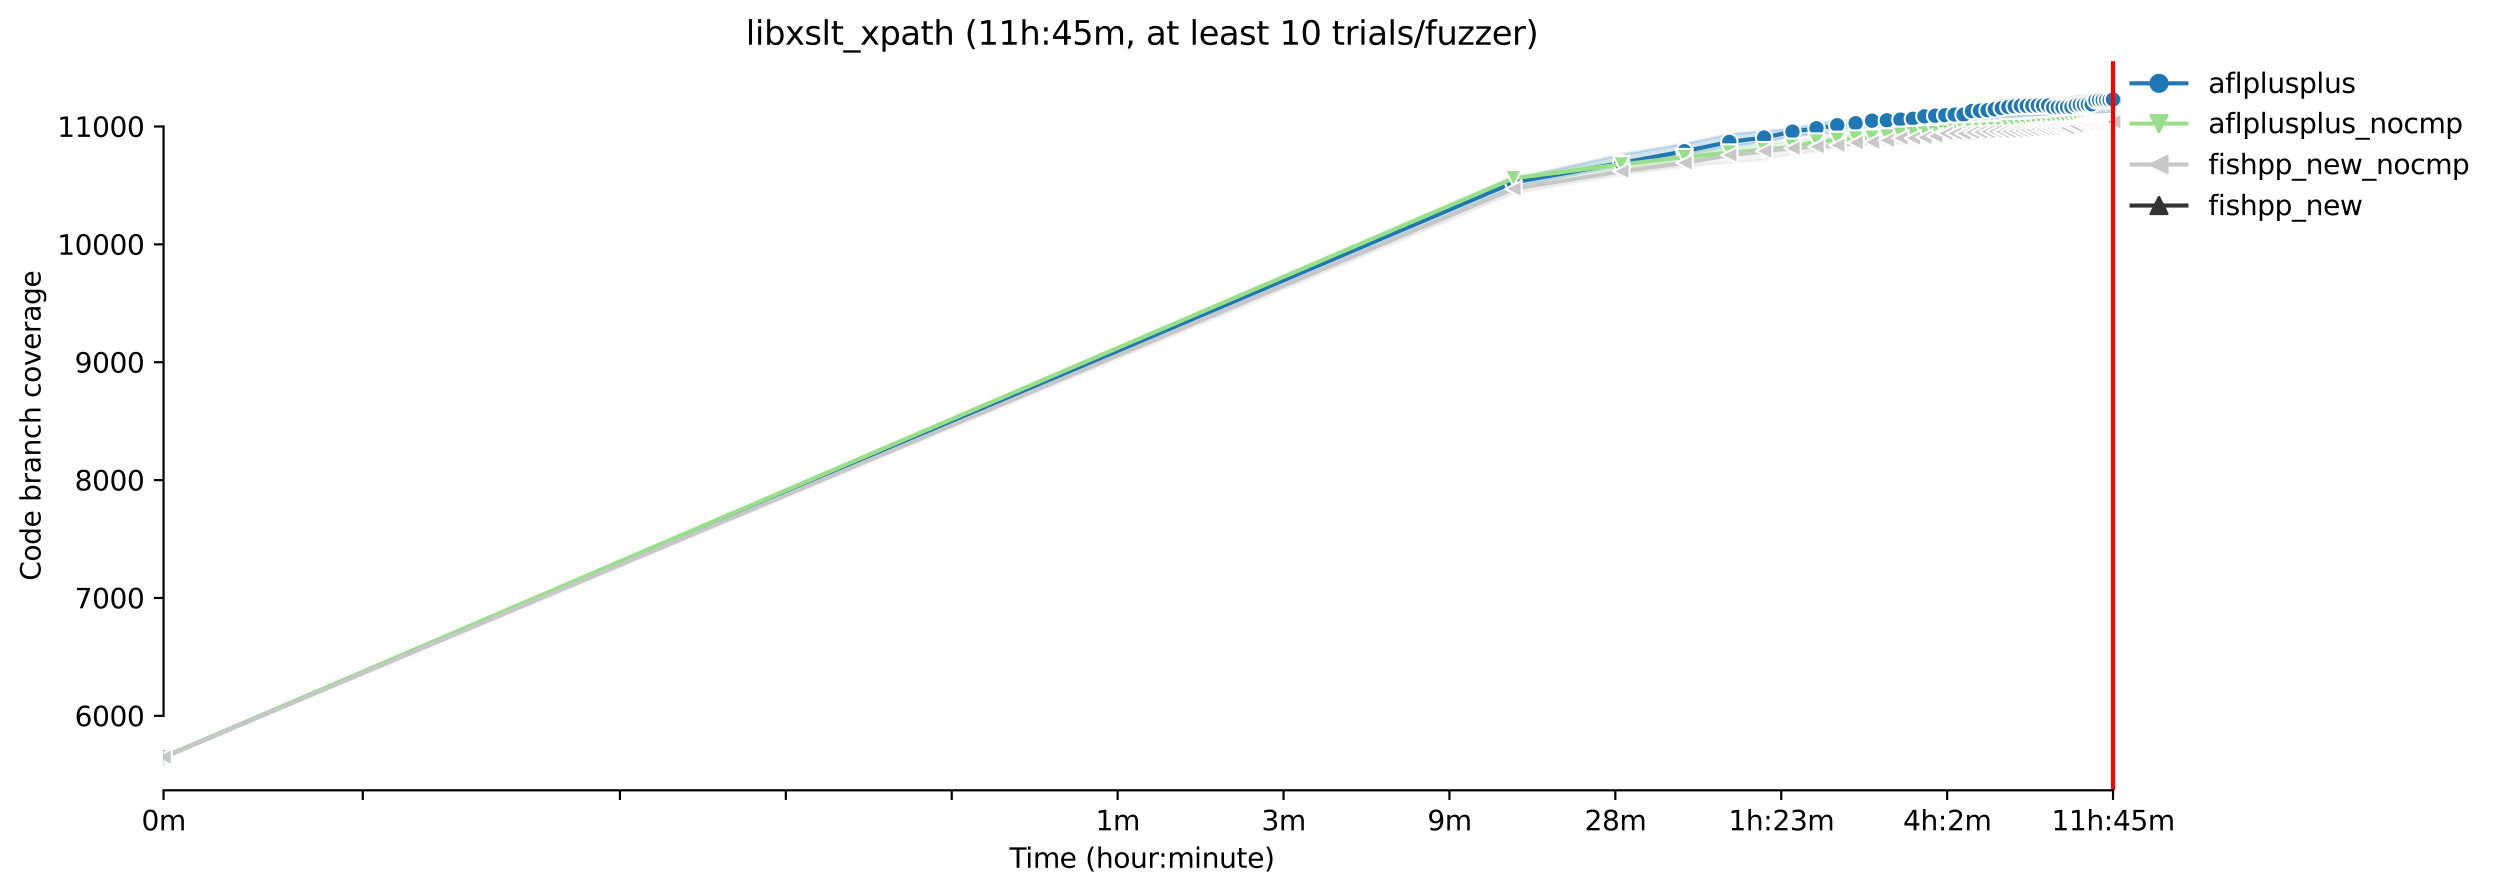 <?xml version="1.0" encoding="utf-8" standalone="no"?>
<!DOCTYPE svg PUBLIC "-//W3C//DTD SVG 1.1//EN"
  "http://www.w3.org/Graphics/SVG/1.1/DTD/svg11.dtd">
<svg xmlns:xlink="http://www.w3.org/1999/xlink" width="912.385pt" height="325.986pt" viewBox="0 0 912.385 325.986" xmlns="http://www.w3.org/2000/svg" version="1.1">
 <defs>
  <style type="text/css">*{stroke-linejoin: round; stroke-linecap: butt}</style>
 </defs>
 <g id="figure_1">
  <g id="patch_1">
   <path d="M 0 325.986 
L 912.385 325.986 
L 912.385 0 
L 0 0 
z
" style="fill: #ffffff"/>
  </g>
  <g id="axes_1">
   <g id="patch_2">
    <path d="M 59.691 288.43 
L 773.931 288.43 
L 773.931 22.318 
L 59.691 22.318 
z
" style="fill: #ffffff"/>
   </g>
   <g id="PolyCollection_1">
    <defs>
     <path id="m39cb5c613f" d="M 59.691 -49.652 
L 59.691 -49.652 
L 552.329 -257.547 
L 591.725 -265.763 
L 614.77 -269.72 
L 631.121 -272.43 
L 643.804 -274.194 
L 654.166 -276.087 
L 662.928 -277.162 
L 670.517 -277.506 
L 677.212 -278.668 
L 683.2 -279.141 
L 688.617 -279.614 
L 693.562 -279.743 
L 698.112 -280.087 
L 702.324 -280.56 
L 706.245 -280.689 
L 709.913 -281.248 
L 713.359 -281.808 
L 716.607 -282.238 
L 719.68 -282.453 
L 722.596 -282.453 
L 725.369 -282.453 
L 728.013 -282.539 
L 730.539 -282.711 
L 732.958 -283.055 
L 735.278 -283.27 
L 737.508 -283.485 
L 739.653 -283.614 
L 741.72 -283.657 
L 743.714 -283.657 
L 745.641 -283.872 
L 747.505 -284.088 
L 749.309 -284.131 
L 751.058 -284.217 
L 752.755 -284.303 
L 754.402 -284.346 
L 756.003 -284.389 
L 757.561 -284.389 
L 759.076 -284.432 
L 760.553 -284.647 
L 761.992 -284.776 
L 763.395 -284.819 
L 764.765 -284.561 
L 766.102 -284.604 
L 767.409 -284.862 
L 768.686 -284.604 
L 769.935 -284.905 
L 771.158 -284.776 
L 771.158 -291.572 
L 771.158 -291.572 
L 769.935 -291.228 
L 768.686 -291.271 
L 767.409 -291.187 
L 766.102 -291.228 
L 764.765 -291.185 
L 763.395 -291.056 
L 761.992 -291.056 
L 760.553 -290.97 
L 759.076 -290.97 
L 757.561 -290.626 
L 756.003 -290.54 
L 754.402 -289.766 
L 752.755 -289.68 
L 751.058 -289.68 
L 749.309 -289.594 
L 747.505 -289.077 
L 745.641 -289.034 
L 743.714 -288.776 
L 741.72 -288.647 
L 739.653 -288.518 
L 737.508 -288.475 
L 735.278 -288.045 
L 732.958 -288.002 
L 730.539 -287.615 
L 728.013 -287.572 
L 725.369 -287.443 
L 722.596 -287.4 
L 719.68 -287.357 
L 716.607 -287.013 
L 713.359 -285.12 
L 709.913 -285.335 
L 706.245 -284.819 
L 702.324 -284.518 
L 698.112 -284.088 
L 693.562 -283.571 
L 688.617 -283.399 
L 683.2 -283.141 
L 677.212 -282.152 
L 670.517 -281.765 
L 662.928 -280.947 
L 654.166 -278.926 
L 643.804 -278.108 
L 631.121 -276.947 
L 614.77 -273.463 
L 591.725 -269.591 
L 552.329 -260.601 
L 59.691 -49.652 
z
" style="stroke: #1f77b4; stroke-opacity: 0.2"/>
    </defs>
    <g clip-path="url(#p8992589cd7)">
     <use xlink:href="#m39cb5c613f" x="0" y="325.986" style="fill: #1f77b4; fill-opacity: 0.2; stroke: #1f77b4; stroke-opacity: 0.2"/>
    </g>
   </g>
   <g id="PolyCollection_2">
    <defs>
     <path id="m468c4d24de" d="M 59.691 -49.652 
L 59.691 -49.652 
L 552.329 -259.44 
L 591.725 -264.405 
L 614.77 -266.989 
L 631.121 -268.923 
L 643.804 -270.258 
L 654.166 -271.527 
L 662.928 -272.301 
L 670.517 -273.14 
L 677.212 -273.678 
L 683.2 -274.194 
L 688.617 -274.904 
L 693.562 -275.699 
L 698.112 -275.699 
L 702.324 -275.915 
L 706.245 -276.474 
L 709.913 -276.474 
L 713.359 -276.904 
L 716.607 -277.334 
L 719.68 -277.592 
L 722.596 -277.721 
L 725.369 -277.807 
L 728.013 -277.85 
L 730.539 -277.893 
L 732.958 -277.979 
L 735.278 -278.409 
L 737.508 -278.539 
L 739.653 -278.539 
L 741.72 -278.797 
L 743.714 -278.926 
L 745.641 -279.012 
L 747.505 -279.012 
L 749.309 -279.012 
L 751.058 -279.227 
L 752.755 -279.227 
L 754.402 -279.313 
L 756.003 -279.485 
L 757.561 -279.614 
L 759.076 -279.743 
L 760.553 -279.743 
L 761.992 -279.743 
L 763.395 -280.02 
L 764.765 -280.302 
L 766.102 -280.324 
L 767.409 -280.302 
L 768.686 -280.431 
L 769.935 -280.431 
L 771.158 -280.517 
L 771.158 -284.131 
L 771.158 -284.131 
L 769.935 -284.088 
L 768.686 -284.045 
L 767.409 -283.786 
L 766.102 -283.765 
L 764.765 -283.679 
L 763.395 -283.12 
L 761.992 -283.614 
L 760.553 -283.571 
L 759.076 -283.528 
L 757.561 -283.442 
L 756.003 -283.442 
L 754.402 -282.023 
L 752.755 -281.894 
L 751.058 -281.894 
L 749.309 -281.851 
L 747.505 -281.851 
L 745.641 -281.808 
L 743.714 -281.765 
L 741.72 -281.722 
L 739.653 -281.722 
L 737.508 -281.636 
L 735.278 -281.593 
L 732.958 -281.593 
L 730.539 -281.593 
L 728.013 -281.507 
L 725.369 -281.248 
L 722.596 -280.388 
L 719.68 -280.345 
L 716.607 -280.13 
L 713.359 -279.657 
L 709.913 -279.657 
L 706.245 -279.614 
L 702.324 -279.442 
L 698.112 -279.141 
L 693.562 -278.926 
L 688.617 -277.872 
L 683.2 -277.743 
L 677.212 -276.561 
L 670.517 -276.28 
L 662.928 -275.699 
L 654.166 -274.581 
L 643.804 -273.334 
L 631.121 -271.742 
L 614.77 -270.193 
L 591.725 -267.548 
L 552.329 -261.612 
L 59.691 -49.652 
z
" style="stroke: #98df8a; stroke-opacity: 0.2"/>
    </defs>
    <g clip-path="url(#p8992589cd7)">
     <use xlink:href="#m468c4d24de" x="0" y="325.986" style="fill: #98df8a; fill-opacity: 0.2; stroke: #98df8a; stroke-opacity: 0.2"/>
    </g>
   </g>
   <g id="PolyCollection_3">
    <defs>
     <path id="mfb8a794fb6" d="M 59.691 -49.652 
L 59.691 -49.652 
L 552.329 -255.396 
L 591.725 -262.193 
L 614.77 -265.182 
L 631.121 -266.666 
L 643.804 -267.656 
L 654.166 -269.892 
L 662.928 -270.753 
L 670.517 -272.129 
L 677.212 -272.839 
L 683.2 -273.226 
L 688.617 -273.441 
L 693.562 -273.506 
L 698.112 -274.237 
L 702.324 -274.452 
L 706.245 -274.581 
L 709.913 -274.968 
L 713.359 -275.011 
L 716.607 -275.097 
L 719.68 -275.223 
L 722.596 -275.269 
L 725.369 -275.484 
L 728.013 -275.675 
L 730.539 -276.492 
L 732.958 -276.904 
L 735.278 -277.162 
L 737.508 -277.205 
L 739.653 -277.076 
L 741.72 -277.076 
L 743.714 -277.549 
L 745.641 -278.065 
L 747.505 -278.366 
L 749.309 -278.452 
L 751.058 -278.711 
L 752.755 -278.732 
L 754.402 -278.754 
L 756.003 -278.818 
L 757.561 -278.99 
L 759.076 -279.162 
L 760.553 -279.162 
L 761.992 -279.184 
L 763.395 -279.399 
L 764.765 -279.313 
L 766.102 -279.334 
L 767.409 -279.485 
L 768.686 -279.629 
L 769.935 -279.743 
L 771.158 -279.602 
L 771.158 -285.012 
L 771.158 -285.012 
L 769.935 -284.195 
L 768.686 -284.152 
L 767.409 -284.131 
L 766.102 -284.045 
L 764.765 -283.98 
L 763.395 -283.937 
L 761.992 -283.829 
L 760.553 -283.657 
L 759.076 -283.614 
L 757.561 -283.614 
L 756.003 -283.593 
L 754.402 -282.991 
L 752.755 -282.969 
L 751.058 -282.969 
L 749.309 -282.883 
L 747.505 -282.883 
L 745.641 -282.883 
L 743.714 -282.569 
L 741.72 -282.582 
L 739.653 -282.582 
L 737.508 -282.496 
L 735.278 -282.453 
L 732.958 -280.947 
L 730.539 -280.606 
L 728.013 -280.474 
L 725.369 -280.431 
L 722.596 -280.431 
L 719.68 -280.259 
L 716.607 -279.829 
L 713.359 -279.829 
L 709.913 -279.635 
L 706.245 -278.797 
L 702.324 -278.797 
L 698.112 -278.022 
L 693.562 -277.334 
L 688.617 -276.173 
L 683.2 -275.635 
L 677.212 -275.119 
L 670.517 -274.454 
L 662.928 -273.312 
L 654.166 -272.581 
L 643.804 -272.108 
L 631.121 -271.118 
L 614.77 -269.441 
L 591.725 -265.827 
L 552.329 -259.827 
L 59.691 -49.652 
z
" style="stroke: #c7c7c7; stroke-opacity: 0.2"/>
    </defs>
    <g clip-path="url(#p8992589cd7)">
     <use xlink:href="#mfb8a794fb6" x="0" y="325.986" style="fill: #c7c7c7; fill-opacity: 0.2; stroke: #c7c7c7; stroke-opacity: 0.2"/>
    </g>
   </g>
   <g id="matplotlib.axis_1">
    <g id="xtick_1">
     <g id="line2d_1">
      <defs>
       <path id="m4d0a2fd7c0" d="M 0 0 
L 0 3.5 
" style="stroke: #000000; stroke-width: 0.8"/>
      </defs>
      <g>
       <use xlink:href="#m4d0a2fd7c0" x="59.691" y="288.43" style="stroke: #000000; stroke-width: 0.8"/>
      </g>
     </g>
     <g id="text_1">
      <!-- 0m -->
      <g transform="translate(51.639 303.029) scale(0.1 -0.1)">
       <defs>
        <path id="DejaVuSans-30" d="M 2034 4250 
Q 1547 4250 1301 3770 
Q 1056 3291 1056 2328 
Q 1056 1369 1301 889 
Q 1547 409 2034 409 
Q 2525 409 2770 889 
Q 3016 1369 3016 2328 
Q 3016 3291 2770 3770 
Q 2525 4250 2034 4250 
z
M 2034 4750 
Q 2819 4750 3233 4129 
Q 3647 3509 3647 2328 
Q 3647 1150 3233 529 
Q 2819 -91 2034 -91 
Q 1250 -91 836 529 
Q 422 1150 422 2328 
Q 422 3509 836 4129 
Q 1250 4750 2034 4750 
z
" transform="scale(0.016)"/>
        <path id="DejaVuSans-6d" d="M 3328 2828 
Q 3544 3216 3844 3400 
Q 4144 3584 4550 3584 
Q 5097 3584 5394 3201 
Q 5691 2819 5691 2113 
L 5691 0 
L 5113 0 
L 5113 2094 
Q 5113 2597 4934 2840 
Q 4756 3084 4391 3084 
Q 3944 3084 3684 2787 
Q 3425 2491 3425 1978 
L 3425 0 
L 2847 0 
L 2847 2094 
Q 2847 2600 2669 2842 
Q 2491 3084 2119 3084 
Q 1678 3084 1418 2786 
Q 1159 2488 1159 1978 
L 1159 0 
L 581 0 
L 581 3500 
L 1159 3500 
L 1159 2956 
Q 1356 3278 1631 3431 
Q 1906 3584 2284 3584 
Q 2666 3584 2933 3390 
Q 3200 3197 3328 2828 
z
" transform="scale(0.016)"/>
       </defs>
       <use xlink:href="#DejaVuSans-30"/>
       <use xlink:href="#DejaVuSans-6d" x="63.623"/>
      </g>
     </g>
    </g>
    <g id="xtick_2">
     <g id="line2d_2">
      <g>
       <use xlink:href="#m4d0a2fd7c0" x="132.396" y="288.43" style="stroke: #000000; stroke-width: 0.8"/>
      </g>
     </g>
    </g>
    <g id="xtick_3">
     <g id="line2d_3">
      <g>
       <use xlink:href="#m4d0a2fd7c0" x="226.252" y="288.43" style="stroke: #000000; stroke-width: 0.8"/>
      </g>
     </g>
    </g>
    <g id="xtick_4">
     <g id="line2d_4">
      <g>
       <use xlink:href="#m4d0a2fd7c0" x="286.797" y="288.43" style="stroke: #000000; stroke-width: 0.8"/>
      </g>
     </g>
    </g>
    <g id="xtick_5">
     <g id="line2d_5">
      <g>
       <use xlink:href="#m4d0a2fd7c0" x="347.342" y="288.43" style="stroke: #000000; stroke-width: 0.8"/>
      </g>
     </g>
    </g>
    <g id="xtick_6">
     <g id="line2d_6">
      <g>
       <use xlink:href="#m4d0a2fd7c0" x="407.887" y="288.43" style="stroke: #000000; stroke-width: 0.8"/>
      </g>
     </g>
     <g id="text_2">
      <!-- 1m -->
      <g transform="translate(399.836 303.029) scale(0.1 -0.1)">
       <defs>
        <path id="DejaVuSans-31" d="M 794 531 
L 1825 531 
L 1825 4091 
L 703 3866 
L 703 4441 
L 1819 4666 
L 2450 4666 
L 2450 531 
L 3481 531 
L 3481 0 
L 794 0 
L 794 531 
z
" transform="scale(0.016)"/>
       </defs>
       <use xlink:href="#DejaVuSans-31"/>
       <use xlink:href="#DejaVuSans-6d" x="63.623"/>
      </g>
     </g>
    </g>
    <g id="xtick_7">
     <g id="line2d_7">
      <g>
       <use xlink:href="#m4d0a2fd7c0" x="468.433" y="288.43" style="stroke: #000000; stroke-width: 0.8"/>
      </g>
     </g>
     <g id="text_3">
      <!-- 3m -->
      <g transform="translate(460.381 303.029) scale(0.1 -0.1)">
       <defs>
        <path id="DejaVuSans-33" d="M 2597 2516 
Q 3050 2419 3304 2112 
Q 3559 1806 3559 1356 
Q 3559 666 3084 287 
Q 2609 -91 1734 -91 
Q 1441 -91 1130 -33 
Q 819 25 488 141 
L 488 750 
Q 750 597 1062 519 
Q 1375 441 1716 441 
Q 2309 441 2620 675 
Q 2931 909 2931 1356 
Q 2931 1769 2642 2001 
Q 2353 2234 1838 2234 
L 1294 2234 
L 1294 2753 
L 1863 2753 
Q 2328 2753 2575 2939 
Q 2822 3125 2822 3475 
Q 2822 3834 2567 4026 
Q 2313 4219 1838 4219 
Q 1578 4219 1281 4162 
Q 984 4106 628 3988 
L 628 4550 
Q 988 4650 1302 4700 
Q 1616 4750 1894 4750 
Q 2613 4750 3031 4423 
Q 3450 4097 3450 3541 
Q 3450 3153 3228 2886 
Q 3006 2619 2597 2516 
z
" transform="scale(0.016)"/>
       </defs>
       <use xlink:href="#DejaVuSans-33"/>
       <use xlink:href="#DejaVuSans-6d" x="63.623"/>
      </g>
     </g>
    </g>
    <g id="xtick_8">
     <g id="line2d_8">
      <g>
       <use xlink:href="#m4d0a2fd7c0" x="528.978" y="288.43" style="stroke: #000000; stroke-width: 0.8"/>
      </g>
     </g>
     <g id="text_4">
      <!-- 9m -->
      <g transform="translate(520.926 303.029) scale(0.1 -0.1)">
       <defs>
        <path id="DejaVuSans-39" d="M 703 97 
L 703 672 
Q 941 559 1184 500 
Q 1428 441 1663 441 
Q 2288 441 2617 861 
Q 2947 1281 2994 2138 
Q 2813 1869 2534 1725 
Q 2256 1581 1919 1581 
Q 1219 1581 811 2004 
Q 403 2428 403 3163 
Q 403 3881 828 4315 
Q 1253 4750 1959 4750 
Q 2769 4750 3195 4129 
Q 3622 3509 3622 2328 
Q 3622 1225 3098 567 
Q 2575 -91 1691 -91 
Q 1453 -91 1209 -44 
Q 966 3 703 97 
z
M 1959 2075 
Q 2384 2075 2632 2365 
Q 2881 2656 2881 3163 
Q 2881 3666 2632 3958 
Q 2384 4250 1959 4250 
Q 1534 4250 1286 3958 
Q 1038 3666 1038 3163 
Q 1038 2656 1286 2365 
Q 1534 2075 1959 2075 
z
" transform="scale(0.016)"/>
       </defs>
       <use xlink:href="#DejaVuSans-39"/>
       <use xlink:href="#DejaVuSans-6d" x="63.623"/>
      </g>
     </g>
    </g>
    <g id="xtick_9">
     <g id="line2d_9">
      <g>
       <use xlink:href="#m4d0a2fd7c0" x="589.523" y="288.43" style="stroke: #000000; stroke-width: 0.8"/>
      </g>
     </g>
     <g id="text_5">
      <!-- 28m -->
      <g transform="translate(578.29 303.029) scale(0.1 -0.1)">
       <defs>
        <path id="DejaVuSans-32" d="M 1228 531 
L 3431 531 
L 3431 0 
L 469 0 
L 469 531 
Q 828 903 1448 1529 
Q 2069 2156 2228 2338 
Q 2531 2678 2651 2914 
Q 2772 3150 2772 3378 
Q 2772 3750 2511 3984 
Q 2250 4219 1831 4219 
Q 1534 4219 1204 4116 
Q 875 4013 500 3803 
L 500 4441 
Q 881 4594 1212 4672 
Q 1544 4750 1819 4750 
Q 2544 4750 2975 4387 
Q 3406 4025 3406 3419 
Q 3406 3131 3298 2873 
Q 3191 2616 2906 2266 
Q 2828 2175 2409 1742 
Q 1991 1309 1228 531 
z
" transform="scale(0.016)"/>
        <path id="DejaVuSans-38" d="M 2034 2216 
Q 1584 2216 1326 1975 
Q 1069 1734 1069 1313 
Q 1069 891 1326 650 
Q 1584 409 2034 409 
Q 2484 409 2743 651 
Q 3003 894 3003 1313 
Q 3003 1734 2745 1975 
Q 2488 2216 2034 2216 
z
M 1403 2484 
Q 997 2584 770 2862 
Q 544 3141 544 3541 
Q 544 4100 942 4425 
Q 1341 4750 2034 4750 
Q 2731 4750 3128 4425 
Q 3525 4100 3525 3541 
Q 3525 3141 3298 2862 
Q 3072 2584 2669 2484 
Q 3125 2378 3379 2068 
Q 3634 1759 3634 1313 
Q 3634 634 3220 271 
Q 2806 -91 2034 -91 
Q 1263 -91 848 271 
Q 434 634 434 1313 
Q 434 1759 690 2068 
Q 947 2378 1403 2484 
z
M 1172 3481 
Q 1172 3119 1398 2916 
Q 1625 2713 2034 2713 
Q 2441 2713 2670 2916 
Q 2900 3119 2900 3481 
Q 2900 3844 2670 4047 
Q 2441 4250 2034 4250 
Q 1625 4250 1398 4047 
Q 1172 3844 1172 3481 
z
" transform="scale(0.016)"/>
       </defs>
       <use xlink:href="#DejaVuSans-32"/>
       <use xlink:href="#DejaVuSans-38" x="63.623"/>
       <use xlink:href="#DejaVuSans-6d" x="127.246"/>
      </g>
     </g>
    </g>
    <g id="xtick_10">
     <g id="line2d_10">
      <g>
       <use xlink:href="#m4d0a2fd7c0" x="650.068" y="288.43" style="stroke: #000000; stroke-width: 0.8"/>
      </g>
     </g>
     <g id="text_6">
      <!-- 1h:23m -->
      <g transform="translate(630.801 303.029) scale(0.1 -0.1)">
       <defs>
        <path id="DejaVuSans-68" d="M 3513 2113 
L 3513 0 
L 2938 0 
L 2938 2094 
Q 2938 2591 2744 2837 
Q 2550 3084 2163 3084 
Q 1697 3084 1428 2787 
Q 1159 2491 1159 1978 
L 1159 0 
L 581 0 
L 581 4863 
L 1159 4863 
L 1159 2956 
Q 1366 3272 1645 3428 
Q 1925 3584 2291 3584 
Q 2894 3584 3203 3211 
Q 3513 2838 3513 2113 
z
" transform="scale(0.016)"/>
        <path id="DejaVuSans-3a" d="M 750 794 
L 1409 794 
L 1409 0 
L 750 0 
L 750 794 
z
M 750 3309 
L 1409 3309 
L 1409 2516 
L 750 2516 
L 750 3309 
z
" transform="scale(0.016)"/>
       </defs>
       <use xlink:href="#DejaVuSans-31"/>
       <use xlink:href="#DejaVuSans-68" x="63.623"/>
       <use xlink:href="#DejaVuSans-3a" x="127.002"/>
       <use xlink:href="#DejaVuSans-32" x="160.693"/>
       <use xlink:href="#DejaVuSans-33" x="224.316"/>
       <use xlink:href="#DejaVuSans-6d" x="287.939"/>
      </g>
     </g>
    </g>
    <g id="xtick_11">
     <g id="line2d_11">
      <g>
       <use xlink:href="#m4d0a2fd7c0" x="710.614" y="288.43" style="stroke: #000000; stroke-width: 0.8"/>
      </g>
     </g>
     <g id="text_7">
      <!-- 4h:2m -->
      <g transform="translate(694.528 303.029) scale(0.1 -0.1)">
       <defs>
        <path id="DejaVuSans-34" d="M 2419 4116 
L 825 1625 
L 2419 1625 
L 2419 4116 
z
M 2253 4666 
L 3047 4666 
L 3047 1625 
L 3713 1625 
L 3713 1100 
L 3047 1100 
L 3047 0 
L 2419 0 
L 2419 1100 
L 313 1100 
L 313 1709 
L 2253 4666 
z
" transform="scale(0.016)"/>
       </defs>
       <use xlink:href="#DejaVuSans-34"/>
       <use xlink:href="#DejaVuSans-68" x="63.623"/>
       <use xlink:href="#DejaVuSans-3a" x="127.002"/>
       <use xlink:href="#DejaVuSans-32" x="160.693"/>
       <use xlink:href="#DejaVuSans-6d" x="224.316"/>
      </g>
     </g>
    </g>
    <g id="xtick_12">
     <g id="line2d_12">
      <g>
       <use xlink:href="#m4d0a2fd7c0" x="771.159" y="288.43" style="stroke: #000000; stroke-width: 0.8"/>
      </g>
     </g>
     <g id="text_8">
      <!-- 11h:45m -->
      <g transform="translate(748.71 303.029) scale(0.1 -0.1)">
       <defs>
        <path id="DejaVuSans-35" d="M 691 4666 
L 3169 4666 
L 3169 4134 
L 1269 4134 
L 1269 2991 
Q 1406 3038 1543 3061 
Q 1681 3084 1819 3084 
Q 2600 3084 3056 2656 
Q 3513 2228 3513 1497 
Q 3513 744 3044 326 
Q 2575 -91 1722 -91 
Q 1428 -91 1123 -41 
Q 819 9 494 109 
L 494 744 
Q 775 591 1075 516 
Q 1375 441 1709 441 
Q 2250 441 2565 725 
Q 2881 1009 2881 1497 
Q 2881 1984 2565 2268 
Q 2250 2553 1709 2553 
Q 1456 2553 1204 2497 
Q 953 2441 691 2322 
L 691 4666 
z
" transform="scale(0.016)"/>
       </defs>
       <use xlink:href="#DejaVuSans-31"/>
       <use xlink:href="#DejaVuSans-31" x="63.623"/>
       <use xlink:href="#DejaVuSans-68" x="127.246"/>
       <use xlink:href="#DejaVuSans-3a" x="190.625"/>
       <use xlink:href="#DejaVuSans-34" x="224.316"/>
       <use xlink:href="#DejaVuSans-35" x="287.939"/>
       <use xlink:href="#DejaVuSans-6d" x="351.562"/>
      </g>
     </g>
    </g>
    <g id="text_9">
     <!-- Time (hour:minute) -->
     <g transform="translate(368.404 316.707) scale(0.1 -0.1)">
      <defs>
       <path id="DejaVuSans-54" d="M -19 4666 
L 3928 4666 
L 3928 4134 
L 2272 4134 
L 2272 0 
L 1638 0 
L 1638 4134 
L -19 4134 
L -19 4666 
z
" transform="scale(0.016)"/>
       <path id="DejaVuSans-69" d="M 603 3500 
L 1178 3500 
L 1178 0 
L 603 0 
L 603 3500 
z
M 603 4863 
L 1178 4863 
L 1178 4134 
L 603 4134 
L 603 4863 
z
" transform="scale(0.016)"/>
       <path id="DejaVuSans-65" d="M 3597 1894 
L 3597 1613 
L 953 1613 
Q 991 1019 1311 708 
Q 1631 397 2203 397 
Q 2534 397 2845 478 
Q 3156 559 3463 722 
L 3463 178 
Q 3153 47 2828 -22 
Q 2503 -91 2169 -91 
Q 1331 -91 842 396 
Q 353 884 353 1716 
Q 353 2575 817 3079 
Q 1281 3584 2069 3584 
Q 2775 3584 3186 3129 
Q 3597 2675 3597 1894 
z
M 3022 2063 
Q 3016 2534 2758 2815 
Q 2500 3097 2075 3097 
Q 1594 3097 1305 2825 
Q 1016 2553 972 2059 
L 3022 2063 
z
" transform="scale(0.016)"/>
       <path id="DejaVuSans-20" transform="scale(0.016)"/>
       <path id="DejaVuSans-28" d="M 1984 4856 
Q 1566 4138 1362 3434 
Q 1159 2731 1159 2009 
Q 1159 1288 1364 580 
Q 1569 -128 1984 -844 
L 1484 -844 
Q 1016 -109 783 600 
Q 550 1309 550 2009 
Q 550 2706 781 3412 
Q 1013 4119 1484 4856 
L 1984 4856 
z
" transform="scale(0.016)"/>
       <path id="DejaVuSans-6f" d="M 1959 3097 
Q 1497 3097 1228 2736 
Q 959 2375 959 1747 
Q 959 1119 1226 758 
Q 1494 397 1959 397 
Q 2419 397 2687 759 
Q 2956 1122 2956 1747 
Q 2956 2369 2687 2733 
Q 2419 3097 1959 3097 
z
M 1959 3584 
Q 2709 3584 3137 3096 
Q 3566 2609 3566 1747 
Q 3566 888 3137 398 
Q 2709 -91 1959 -91 
Q 1206 -91 779 398 
Q 353 888 353 1747 
Q 353 2609 779 3096 
Q 1206 3584 1959 3584 
z
" transform="scale(0.016)"/>
       <path id="DejaVuSans-75" d="M 544 1381 
L 544 3500 
L 1119 3500 
L 1119 1403 
Q 1119 906 1312 657 
Q 1506 409 1894 409 
Q 2359 409 2629 706 
Q 2900 1003 2900 1516 
L 2900 3500 
L 3475 3500 
L 3475 0 
L 2900 0 
L 2900 538 
Q 2691 219 2414 64 
Q 2138 -91 1772 -91 
Q 1169 -91 856 284 
Q 544 659 544 1381 
z
M 1991 3584 
L 1991 3584 
z
" transform="scale(0.016)"/>
       <path id="DejaVuSans-72" d="M 2631 2963 
Q 2534 3019 2420 3045 
Q 2306 3072 2169 3072 
Q 1681 3072 1420 2755 
Q 1159 2438 1159 1844 
L 1159 0 
L 581 0 
L 581 3500 
L 1159 3500 
L 1159 2956 
Q 1341 3275 1631 3429 
Q 1922 3584 2338 3584 
Q 2397 3584 2469 3576 
Q 2541 3569 2628 3553 
L 2631 2963 
z
" transform="scale(0.016)"/>
       <path id="DejaVuSans-6e" d="M 3513 2113 
L 3513 0 
L 2938 0 
L 2938 2094 
Q 2938 2591 2744 2837 
Q 2550 3084 2163 3084 
Q 1697 3084 1428 2787 
Q 1159 2491 1159 1978 
L 1159 0 
L 581 0 
L 581 3500 
L 1159 3500 
L 1159 2956 
Q 1366 3272 1645 3428 
Q 1925 3584 2291 3584 
Q 2894 3584 3203 3211 
Q 3513 2838 3513 2113 
z
" transform="scale(0.016)"/>
       <path id="DejaVuSans-74" d="M 1172 4494 
L 1172 3500 
L 2356 3500 
L 2356 3053 
L 1172 3053 
L 1172 1153 
Q 1172 725 1289 603 
Q 1406 481 1766 481 
L 2356 481 
L 2356 0 
L 1766 0 
Q 1100 0 847 248 
Q 594 497 594 1153 
L 594 3053 
L 172 3053 
L 172 3500 
L 594 3500 
L 594 4494 
L 1172 4494 
z
" transform="scale(0.016)"/>
       <path id="DejaVuSans-29" d="M 513 4856 
L 1013 4856 
Q 1481 4119 1714 3412 
Q 1947 2706 1947 2009 
Q 1947 1309 1714 600 
Q 1481 -109 1013 -844 
L 513 -844 
Q 928 -128 1133 580 
Q 1338 1288 1338 2009 
Q 1338 2731 1133 3434 
Q 928 4138 513 4856 
z
" transform="scale(0.016)"/>
      </defs>
      <use xlink:href="#DejaVuSans-54"/>
      <use xlink:href="#DejaVuSans-69" x="57.959"/>
      <use xlink:href="#DejaVuSans-6d" x="85.742"/>
      <use xlink:href="#DejaVuSans-65" x="183.154"/>
      <use xlink:href="#DejaVuSans-20" x="244.678"/>
      <use xlink:href="#DejaVuSans-28" x="276.465"/>
      <use xlink:href="#DejaVuSans-68" x="315.479"/>
      <use xlink:href="#DejaVuSans-6f" x="378.857"/>
      <use xlink:href="#DejaVuSans-75" x="440.039"/>
      <use xlink:href="#DejaVuSans-72" x="503.418"/>
      <use xlink:href="#DejaVuSans-3a" x="542.781"/>
      <use xlink:href="#DejaVuSans-6d" x="576.473"/>
      <use xlink:href="#DejaVuSans-69" x="673.885"/>
      <use xlink:href="#DejaVuSans-6e" x="701.668"/>
      <use xlink:href="#DejaVuSans-75" x="765.047"/>
      <use xlink:href="#DejaVuSans-74" x="828.426"/>
      <use xlink:href="#DejaVuSans-65" x="867.635"/>
      <use xlink:href="#DejaVuSans-29" x="929.158"/>
     </g>
    </g>
   </g>
   <g id="matplotlib.axis_2">
    <g id="ytick_1">
     <g id="line2d_13">
      <defs>
       <path id="m23556aea5b" d="M 0 0 
L -3.5 0 
" style="stroke: #000000; stroke-width: 0.8"/>
      </defs>
      <g>
       <use xlink:href="#m23556aea5b" x="59.691" y="261.236" style="stroke: #000000; stroke-width: 0.8"/>
      </g>
     </g>
     <g id="text_10">
      <!-- 6000 -->
      <g transform="translate(27.241 265.035) scale(0.1 -0.1)">
       <defs>
        <path id="DejaVuSans-36" d="M 2113 2584 
Q 1688 2584 1439 2293 
Q 1191 2003 1191 1497 
Q 1191 994 1439 701 
Q 1688 409 2113 409 
Q 2538 409 2786 701 
Q 3034 994 3034 1497 
Q 3034 2003 2786 2293 
Q 2538 2584 2113 2584 
z
M 3366 4563 
L 3366 3988 
Q 3128 4100 2886 4159 
Q 2644 4219 2406 4219 
Q 1781 4219 1451 3797 
Q 1122 3375 1075 2522 
Q 1259 2794 1537 2939 
Q 1816 3084 2150 3084 
Q 2853 3084 3261 2657 
Q 3669 2231 3669 1497 
Q 3669 778 3244 343 
Q 2819 -91 2113 -91 
Q 1303 -91 875 529 
Q 447 1150 447 2328 
Q 447 3434 972 4092 
Q 1497 4750 2381 4750 
Q 2619 4750 2861 4703 
Q 3103 4656 3366 4563 
z
" transform="scale(0.016)"/>
       </defs>
       <use xlink:href="#DejaVuSans-36"/>
       <use xlink:href="#DejaVuSans-30" x="63.623"/>
       <use xlink:href="#DejaVuSans-30" x="127.246"/>
       <use xlink:href="#DejaVuSans-30" x="190.869"/>
      </g>
     </g>
    </g>
    <g id="ytick_2">
     <g id="line2d_14">
      <g>
       <use xlink:href="#m23556aea5b" x="59.691" y="218.22" style="stroke: #000000; stroke-width: 0.8"/>
      </g>
     </g>
     <g id="text_11">
      <!-- 7000 -->
      <g transform="translate(27.241 222.019) scale(0.1 -0.1)">
       <defs>
        <path id="DejaVuSans-37" d="M 525 4666 
L 3525 4666 
L 3525 4397 
L 1831 0 
L 1172 0 
L 2766 4134 
L 525 4134 
L 525 4666 
z
" transform="scale(0.016)"/>
       </defs>
       <use xlink:href="#DejaVuSans-37"/>
       <use xlink:href="#DejaVuSans-30" x="63.623"/>
       <use xlink:href="#DejaVuSans-30" x="127.246"/>
       <use xlink:href="#DejaVuSans-30" x="190.869"/>
      </g>
     </g>
    </g>
    <g id="ytick_3">
     <g id="line2d_15">
      <g>
       <use xlink:href="#m23556aea5b" x="59.691" y="175.204" style="stroke: #000000; stroke-width: 0.8"/>
      </g>
     </g>
     <g id="text_12">
      <!-- 8000 -->
      <g transform="translate(27.241 179.004) scale(0.1 -0.1)">
       <use xlink:href="#DejaVuSans-38"/>
       <use xlink:href="#DejaVuSans-30" x="63.623"/>
       <use xlink:href="#DejaVuSans-30" x="127.246"/>
       <use xlink:href="#DejaVuSans-30" x="190.869"/>
      </g>
     </g>
    </g>
    <g id="ytick_4">
     <g id="line2d_16">
      <g>
       <use xlink:href="#m23556aea5b" x="59.691" y="132.189" style="stroke: #000000; stroke-width: 0.8"/>
      </g>
     </g>
     <g id="text_13">
      <!-- 9000 -->
      <g transform="translate(27.241 135.988) scale(0.1 -0.1)">
       <use xlink:href="#DejaVuSans-39"/>
       <use xlink:href="#DejaVuSans-30" x="63.623"/>
       <use xlink:href="#DejaVuSans-30" x="127.246"/>
       <use xlink:href="#DejaVuSans-30" x="190.869"/>
      </g>
     </g>
    </g>
    <g id="ytick_5">
     <g id="line2d_17">
      <g>
       <use xlink:href="#m23556aea5b" x="59.691" y="89.173" style="stroke: #000000; stroke-width: 0.8"/>
      </g>
     </g>
     <g id="text_14">
      <!-- 10000 -->
      <g transform="translate(20.878 92.972) scale(0.1 -0.1)">
       <use xlink:href="#DejaVuSans-31"/>
       <use xlink:href="#DejaVuSans-30" x="63.623"/>
       <use xlink:href="#DejaVuSans-30" x="127.246"/>
       <use xlink:href="#DejaVuSans-30" x="190.869"/>
       <use xlink:href="#DejaVuSans-30" x="254.492"/>
      </g>
     </g>
    </g>
    <g id="ytick_6">
     <g id="line2d_18">
      <g>
       <use xlink:href="#m23556aea5b" x="59.691" y="46.157" style="stroke: #000000; stroke-width: 0.8"/>
      </g>
     </g>
     <g id="text_15">
      <!-- 11000 -->
      <g transform="translate(20.878 49.957) scale(0.1 -0.1)">
       <use xlink:href="#DejaVuSans-31"/>
       <use xlink:href="#DejaVuSans-31" x="63.623"/>
       <use xlink:href="#DejaVuSans-30" x="127.246"/>
       <use xlink:href="#DejaVuSans-30" x="190.869"/>
       <use xlink:href="#DejaVuSans-30" x="254.492"/>
      </g>
     </g>
    </g>
    <g id="text_16">
     <!-- Code branch coverage -->
     <g transform="translate(14.798 211.949) rotate(-90) scale(0.1 -0.1)">
      <defs>
       <path id="DejaVuSans-43" d="M 4122 4306 
L 4122 3641 
Q 3803 3938 3442 4084 
Q 3081 4231 2675 4231 
Q 1875 4231 1450 3742 
Q 1025 3253 1025 2328 
Q 1025 1406 1450 917 
Q 1875 428 2675 428 
Q 3081 428 3442 575 
Q 3803 722 4122 1019 
L 4122 359 
Q 3791 134 3420 21 
Q 3050 -91 2638 -91 
Q 1578 -91 968 557 
Q 359 1206 359 2328 
Q 359 3453 968 4101 
Q 1578 4750 2638 4750 
Q 3056 4750 3426 4639 
Q 3797 4528 4122 4306 
z
" transform="scale(0.016)"/>
       <path id="DejaVuSans-64" d="M 2906 2969 
L 2906 4863 
L 3481 4863 
L 3481 0 
L 2906 0 
L 2906 525 
Q 2725 213 2448 61 
Q 2172 -91 1784 -91 
Q 1150 -91 751 415 
Q 353 922 353 1747 
Q 353 2572 751 3078 
Q 1150 3584 1784 3584 
Q 2172 3584 2448 3432 
Q 2725 3281 2906 2969 
z
M 947 1747 
Q 947 1113 1208 752 
Q 1469 391 1925 391 
Q 2381 391 2643 752 
Q 2906 1113 2906 1747 
Q 2906 2381 2643 2742 
Q 2381 3103 1925 3103 
Q 1469 3103 1208 2742 
Q 947 2381 947 1747 
z
" transform="scale(0.016)"/>
       <path id="DejaVuSans-62" d="M 3116 1747 
Q 3116 2381 2855 2742 
Q 2594 3103 2138 3103 
Q 1681 3103 1420 2742 
Q 1159 2381 1159 1747 
Q 1159 1113 1420 752 
Q 1681 391 2138 391 
Q 2594 391 2855 752 
Q 3116 1113 3116 1747 
z
M 1159 2969 
Q 1341 3281 1617 3432 
Q 1894 3584 2278 3584 
Q 2916 3584 3314 3078 
Q 3713 2572 3713 1747 
Q 3713 922 3314 415 
Q 2916 -91 2278 -91 
Q 1894 -91 1617 61 
Q 1341 213 1159 525 
L 1159 0 
L 581 0 
L 581 4863 
L 1159 4863 
L 1159 2969 
z
" transform="scale(0.016)"/>
       <path id="DejaVuSans-61" d="M 2194 1759 
Q 1497 1759 1228 1600 
Q 959 1441 959 1056 
Q 959 750 1161 570 
Q 1363 391 1709 391 
Q 2188 391 2477 730 
Q 2766 1069 2766 1631 
L 2766 1759 
L 2194 1759 
z
M 3341 1997 
L 3341 0 
L 2766 0 
L 2766 531 
Q 2569 213 2275 61 
Q 1981 -91 1556 -91 
Q 1019 -91 701 211 
Q 384 513 384 1019 
Q 384 1609 779 1909 
Q 1175 2209 1959 2209 
L 2766 2209 
L 2766 2266 
Q 2766 2663 2505 2880 
Q 2244 3097 1772 3097 
Q 1472 3097 1187 3025 
Q 903 2953 641 2809 
L 641 3341 
Q 956 3463 1253 3523 
Q 1550 3584 1831 3584 
Q 2591 3584 2966 3190 
Q 3341 2797 3341 1997 
z
" transform="scale(0.016)"/>
       <path id="DejaVuSans-63" d="M 3122 3366 
L 3122 2828 
Q 2878 2963 2633 3030 
Q 2388 3097 2138 3097 
Q 1578 3097 1268 2742 
Q 959 2388 959 1747 
Q 959 1106 1268 751 
Q 1578 397 2138 397 
Q 2388 397 2633 464 
Q 2878 531 3122 666 
L 3122 134 
Q 2881 22 2623 -34 
Q 2366 -91 2075 -91 
Q 1284 -91 818 406 
Q 353 903 353 1747 
Q 353 2603 823 3093 
Q 1294 3584 2113 3584 
Q 2378 3584 2631 3529 
Q 2884 3475 3122 3366 
z
" transform="scale(0.016)"/>
       <path id="DejaVuSans-76" d="M 191 3500 
L 800 3500 
L 1894 563 
L 2988 3500 
L 3597 3500 
L 2284 0 
L 1503 0 
L 191 3500 
z
" transform="scale(0.016)"/>
       <path id="DejaVuSans-67" d="M 2906 1791 
Q 2906 2416 2648 2759 
Q 2391 3103 1925 3103 
Q 1463 3103 1205 2759 
Q 947 2416 947 1791 
Q 947 1169 1205 825 
Q 1463 481 1925 481 
Q 2391 481 2648 825 
Q 2906 1169 2906 1791 
z
M 3481 434 
Q 3481 -459 3084 -895 
Q 2688 -1331 1869 -1331 
Q 1566 -1331 1297 -1286 
Q 1028 -1241 775 -1147 
L 775 -588 
Q 1028 -725 1275 -790 
Q 1522 -856 1778 -856 
Q 2344 -856 2625 -561 
Q 2906 -266 2906 331 
L 2906 616 
Q 2728 306 2450 153 
Q 2172 0 1784 0 
Q 1141 0 747 490 
Q 353 981 353 1791 
Q 353 2603 747 3093 
Q 1141 3584 1784 3584 
Q 2172 3584 2450 3431 
Q 2728 3278 2906 2969 
L 2906 3500 
L 3481 3500 
L 3481 434 
z
" transform="scale(0.016)"/>
      </defs>
      <use xlink:href="#DejaVuSans-43"/>
      <use xlink:href="#DejaVuSans-6f" x="69.824"/>
      <use xlink:href="#DejaVuSans-64" x="131.006"/>
      <use xlink:href="#DejaVuSans-65" x="194.482"/>
      <use xlink:href="#DejaVuSans-20" x="256.006"/>
      <use xlink:href="#DejaVuSans-62" x="287.793"/>
      <use xlink:href="#DejaVuSans-72" x="351.27"/>
      <use xlink:href="#DejaVuSans-61" x="392.383"/>
      <use xlink:href="#DejaVuSans-6e" x="453.662"/>
      <use xlink:href="#DejaVuSans-63" x="517.041"/>
      <use xlink:href="#DejaVuSans-68" x="572.021"/>
      <use xlink:href="#DejaVuSans-20" x="635.4"/>
      <use xlink:href="#DejaVuSans-63" x="667.188"/>
      <use xlink:href="#DejaVuSans-6f" x="722.168"/>
      <use xlink:href="#DejaVuSans-76" x="783.35"/>
      <use xlink:href="#DejaVuSans-65" x="842.529"/>
      <use xlink:href="#DejaVuSans-72" x="904.053"/>
      <use xlink:href="#DejaVuSans-61" x="945.166"/>
      <use xlink:href="#DejaVuSans-67" x="1006.445"/>
      <use xlink:href="#DejaVuSans-65" x="1069.922"/>
     </g>
    </g>
   </g>
   <g id="line2d_19">
    <path d="M 59.691 276.334 
L 552.329 66.59 
L 591.725 59.449 
L 614.77 55.191 
L 631.121 51.792 
L 643.804 50.201 
L 654.166 48.05 
L 662.928 46.803 
L 670.517 45.684 
L 677.212 44.996 
L 683.2 44.05 
L 688.617 43.921 
L 693.562 43.662 
L 698.112 43.361 
L 702.324 42.458 
L 706.245 42.243 
L 709.913 42.071 
L 713.359 41.856 
L 716.607 41.856 
L 719.68 40.522 
L 722.596 40.393 
L 725.369 40.221 
L 728.013 39.877 
L 730.539 39.447 
L 732.958 39.06 
L 735.278 38.802 
L 737.508 38.63 
L 739.653 38.63 
L 741.72 38.587 
L 743.714 38.501 
L 745.641 38.501 
L 747.505 38.501 
L 749.309 39.167 
L 751.058 39.124 
L 752.755 39.103 
L 754.402 39.081 
L 756.003 38.995 
L 757.561 38.393 
L 759.076 38.243 
L 760.553 38.2 
L 761.992 38.07 
L 763.395 38.049 
L 764.765 36.651 
L 766.102 36.522 
L 767.409 36.522 
L 768.686 36.479 
L 769.935 36.479 
L 771.158 36.307 
" clip-path="url(#p8992589cd7)" style="fill: none; stroke: #1f77b4; stroke-width: 1.5; stroke-linecap: square"/>
    <defs>
     <path id="m2912735630" d="M 0 3 
C 0.796 3 1.559 2.684 2.121 2.121 
C 2.684 1.559 3 0.796 3 0 
C 3 -0.796 2.684 -1.559 2.121 -2.121 
C 1.559 -2.684 0.796 -3 0 -3 
C -0.796 -3 -1.559 -2.684 -2.121 -2.121 
C -2.684 -1.559 -3 -0.796 -3 0 
C -3 0.796 -2.684 1.559 -2.121 2.121 
C -1.559 2.684 -0.796 3 0 3 
z
" style="stroke: #ffffff; stroke-width: 0.75"/>
    </defs>
    <g clip-path="url(#p8992589cd7)">
     <use xlink:href="#m2912735630" x="59.691" y="276.334" style="fill: #1f77b4; stroke: #ffffff; stroke-width: 0.75"/>
     <use xlink:href="#m2912735630" x="552.329" y="66.59" style="fill: #1f77b4; stroke: #ffffff; stroke-width: 0.75"/>
     <use xlink:href="#m2912735630" x="591.725" y="59.449" style="fill: #1f77b4; stroke: #ffffff; stroke-width: 0.75"/>
     <use xlink:href="#m2912735630" x="614.77" y="55.191" style="fill: #1f77b4; stroke: #ffffff; stroke-width: 0.75"/>
     <use xlink:href="#m2912735630" x="631.121" y="51.792" style="fill: #1f77b4; stroke: #ffffff; stroke-width: 0.75"/>
     <use xlink:href="#m2912735630" x="643.804" y="50.201" style="fill: #1f77b4; stroke: #ffffff; stroke-width: 0.75"/>
     <use xlink:href="#m2912735630" x="654.166" y="48.05" style="fill: #1f77b4; stroke: #ffffff; stroke-width: 0.75"/>
     <use xlink:href="#m2912735630" x="662.928" y="46.803" style="fill: #1f77b4; stroke: #ffffff; stroke-width: 0.75"/>
     <use xlink:href="#m2912735630" x="670.517" y="45.684" style="fill: #1f77b4; stroke: #ffffff; stroke-width: 0.75"/>
     <use xlink:href="#m2912735630" x="677.212" y="44.996" style="fill: #1f77b4; stroke: #ffffff; stroke-width: 0.75"/>
     <use xlink:href="#m2912735630" x="683.2" y="44.05" style="fill: #1f77b4; stroke: #ffffff; stroke-width: 0.75"/>
     <use xlink:href="#m2912735630" x="688.617" y="43.921" style="fill: #1f77b4; stroke: #ffffff; stroke-width: 0.75"/>
     <use xlink:href="#m2912735630" x="693.562" y="43.662" style="fill: #1f77b4; stroke: #ffffff; stroke-width: 0.75"/>
     <use xlink:href="#m2912735630" x="698.112" y="43.361" style="fill: #1f77b4; stroke: #ffffff; stroke-width: 0.75"/>
     <use xlink:href="#m2912735630" x="702.324" y="42.458" style="fill: #1f77b4; stroke: #ffffff; stroke-width: 0.75"/>
     <use xlink:href="#m2912735630" x="706.245" y="42.243" style="fill: #1f77b4; stroke: #ffffff; stroke-width: 0.75"/>
     <use xlink:href="#m2912735630" x="709.913" y="42.071" style="fill: #1f77b4; stroke: #ffffff; stroke-width: 0.75"/>
     <use xlink:href="#m2912735630" x="713.359" y="41.856" style="fill: #1f77b4; stroke: #ffffff; stroke-width: 0.75"/>
     <use xlink:href="#m2912735630" x="716.607" y="41.856" style="fill: #1f77b4; stroke: #ffffff; stroke-width: 0.75"/>
     <use xlink:href="#m2912735630" x="719.68" y="40.522" style="fill: #1f77b4; stroke: #ffffff; stroke-width: 0.75"/>
     <use xlink:href="#m2912735630" x="722.596" y="40.393" style="fill: #1f77b4; stroke: #ffffff; stroke-width: 0.75"/>
     <use xlink:href="#m2912735630" x="725.369" y="40.221" style="fill: #1f77b4; stroke: #ffffff; stroke-width: 0.75"/>
     <use xlink:href="#m2912735630" x="728.013" y="39.877" style="fill: #1f77b4; stroke: #ffffff; stroke-width: 0.75"/>
     <use xlink:href="#m2912735630" x="730.539" y="39.447" style="fill: #1f77b4; stroke: #ffffff; stroke-width: 0.75"/>
     <use xlink:href="#m2912735630" x="732.958" y="39.06" style="fill: #1f77b4; stroke: #ffffff; stroke-width: 0.75"/>
     <use xlink:href="#m2912735630" x="735.278" y="38.802" style="fill: #1f77b4; stroke: #ffffff; stroke-width: 0.75"/>
     <use xlink:href="#m2912735630" x="737.508" y="38.63" style="fill: #1f77b4; stroke: #ffffff; stroke-width: 0.75"/>
     <use xlink:href="#m2912735630" x="739.653" y="38.63" style="fill: #1f77b4; stroke: #ffffff; stroke-width: 0.75"/>
     <use xlink:href="#m2912735630" x="741.72" y="38.587" style="fill: #1f77b4; stroke: #ffffff; stroke-width: 0.75"/>
     <use xlink:href="#m2912735630" x="743.714" y="38.501" style="fill: #1f77b4; stroke: #ffffff; stroke-width: 0.75"/>
     <use xlink:href="#m2912735630" x="745.641" y="38.501" style="fill: #1f77b4; stroke: #ffffff; stroke-width: 0.75"/>
     <use xlink:href="#m2912735630" x="747.505" y="38.501" style="fill: #1f77b4; stroke: #ffffff; stroke-width: 0.75"/>
     <use xlink:href="#m2912735630" x="749.309" y="39.167" style="fill: #1f77b4; stroke: #ffffff; stroke-width: 0.75"/>
     <use xlink:href="#m2912735630" x="751.058" y="39.124" style="fill: #1f77b4; stroke: #ffffff; stroke-width: 0.75"/>
     <use xlink:href="#m2912735630" x="752.755" y="39.103" style="fill: #1f77b4; stroke: #ffffff; stroke-width: 0.75"/>
     <use xlink:href="#m2912735630" x="754.402" y="39.081" style="fill: #1f77b4; stroke: #ffffff; stroke-width: 0.75"/>
     <use xlink:href="#m2912735630" x="756.003" y="38.995" style="fill: #1f77b4; stroke: #ffffff; stroke-width: 0.75"/>
     <use xlink:href="#m2912735630" x="757.561" y="38.393" style="fill: #1f77b4; stroke: #ffffff; stroke-width: 0.75"/>
     <use xlink:href="#m2912735630" x="759.076" y="38.243" style="fill: #1f77b4; stroke: #ffffff; stroke-width: 0.75"/>
     <use xlink:href="#m2912735630" x="760.553" y="38.2" style="fill: #1f77b4; stroke: #ffffff; stroke-width: 0.75"/>
     <use xlink:href="#m2912735630" x="761.992" y="38.07" style="fill: #1f77b4; stroke: #ffffff; stroke-width: 0.75"/>
     <use xlink:href="#m2912735630" x="763.395" y="38.049" style="fill: #1f77b4; stroke: #ffffff; stroke-width: 0.75"/>
     <use xlink:href="#m2912735630" x="764.765" y="36.651" style="fill: #1f77b4; stroke: #ffffff; stroke-width: 0.75"/>
     <use xlink:href="#m2912735630" x="766.102" y="36.522" style="fill: #1f77b4; stroke: #ffffff; stroke-width: 0.75"/>
     <use xlink:href="#m2912735630" x="767.409" y="36.522" style="fill: #1f77b4; stroke: #ffffff; stroke-width: 0.75"/>
     <use xlink:href="#m2912735630" x="768.686" y="36.479" style="fill: #1f77b4; stroke: #ffffff; stroke-width: 0.75"/>
     <use xlink:href="#m2912735630" x="769.935" y="36.479" style="fill: #1f77b4; stroke: #ffffff; stroke-width: 0.75"/>
     <use xlink:href="#m2912735630" x="771.158" y="36.307" style="fill: #1f77b4; stroke: #ffffff; stroke-width: 0.75"/>
    </g>
   </g>
   <g id="line2d_20">
    <path d="M 59.691 276.334 
L 552.329 65.063 
L 591.725 59.987 
L 614.77 57.341 
L 631.121 55.685 
L 643.804 54.804 
L 654.166 53.578 
L 662.928 51.663 
L 670.517 51.04 
L 677.212 50.567 
L 683.2 50.244 
L 688.617 49.878 
L 693.562 49.212 
L 698.112 48.953 
L 702.324 48.695 
L 706.245 48.609 
L 709.913 48.351 
L 713.359 47.792 
L 716.607 47.749 
L 719.68 47.62 
L 722.596 47.491 
L 725.369 47.319 
L 728.013 47.147 
L 730.539 47.104 
L 732.958 46.502 
L 735.278 46.459 
L 737.508 46.415 
L 739.653 46.415 
L 741.72 46.286 
L 743.714 46.071 
L 745.641 45.813 
L 747.505 45.77 
L 749.309 45.77 
L 751.058 45.426 
L 752.755 45.34 
L 754.402 45.297 
L 756.003 44.953 
L 757.561 44.953 
L 759.076 44.953 
L 760.553 44.91 
L 761.992 44.91 
L 763.395 45.06 
L 764.765 45.017 
L 766.102 44.996 
L 767.409 44.953 
L 768.686 44.738 
L 769.935 44.738 
L 771.158 44.695 
" clip-path="url(#p8992589cd7)" style="fill: none; stroke: #98df8a; stroke-width: 1.5; stroke-linecap: square"/>
    <defs>
     <path id="m46f6d5ff3c" d="M -0 3 
L 3 -3 
L -3 -3 
z
" style="stroke: #ffffff; stroke-width: 0.75; stroke-linejoin: miter"/>
    </defs>
    <g clip-path="url(#p8992589cd7)">
     <use xlink:href="#m46f6d5ff3c" x="59.691" y="276.334" style="fill: #98df8a; stroke: #ffffff; stroke-width: 0.75; stroke-linejoin: miter"/>
     <use xlink:href="#m46f6d5ff3c" x="552.329" y="65.063" style="fill: #98df8a; stroke: #ffffff; stroke-width: 0.75; stroke-linejoin: miter"/>
     <use xlink:href="#m46f6d5ff3c" x="591.725" y="59.987" style="fill: #98df8a; stroke: #ffffff; stroke-width: 0.75; stroke-linejoin: miter"/>
     <use xlink:href="#m46f6d5ff3c" x="614.77" y="57.341" style="fill: #98df8a; stroke: #ffffff; stroke-width: 0.75; stroke-linejoin: miter"/>
     <use xlink:href="#m46f6d5ff3c" x="631.121" y="55.685" style="fill: #98df8a; stroke: #ffffff; stroke-width: 0.75; stroke-linejoin: miter"/>
     <use xlink:href="#m46f6d5ff3c" x="643.804" y="54.804" style="fill: #98df8a; stroke: #ffffff; stroke-width: 0.75; stroke-linejoin: miter"/>
     <use xlink:href="#m46f6d5ff3c" x="654.166" y="53.578" style="fill: #98df8a; stroke: #ffffff; stroke-width: 0.75; stroke-linejoin: miter"/>
     <use xlink:href="#m46f6d5ff3c" x="662.928" y="51.663" style="fill: #98df8a; stroke: #ffffff; stroke-width: 0.75; stroke-linejoin: miter"/>
     <use xlink:href="#m46f6d5ff3c" x="670.517" y="51.04" style="fill: #98df8a; stroke: #ffffff; stroke-width: 0.75; stroke-linejoin: miter"/>
     <use xlink:href="#m46f6d5ff3c" x="677.212" y="50.567" style="fill: #98df8a; stroke: #ffffff; stroke-width: 0.75; stroke-linejoin: miter"/>
     <use xlink:href="#m46f6d5ff3c" x="683.2" y="50.244" style="fill: #98df8a; stroke: #ffffff; stroke-width: 0.75; stroke-linejoin: miter"/>
     <use xlink:href="#m46f6d5ff3c" x="688.617" y="49.878" style="fill: #98df8a; stroke: #ffffff; stroke-width: 0.75; stroke-linejoin: miter"/>
     <use xlink:href="#m46f6d5ff3c" x="693.562" y="49.212" style="fill: #98df8a; stroke: #ffffff; stroke-width: 0.75; stroke-linejoin: miter"/>
     <use xlink:href="#m46f6d5ff3c" x="698.112" y="48.953" style="fill: #98df8a; stroke: #ffffff; stroke-width: 0.75; stroke-linejoin: miter"/>
     <use xlink:href="#m46f6d5ff3c" x="702.324" y="48.695" style="fill: #98df8a; stroke: #ffffff; stroke-width: 0.75; stroke-linejoin: miter"/>
     <use xlink:href="#m46f6d5ff3c" x="706.245" y="48.609" style="fill: #98df8a; stroke: #ffffff; stroke-width: 0.75; stroke-linejoin: miter"/>
     <use xlink:href="#m46f6d5ff3c" x="709.913" y="48.351" style="fill: #98df8a; stroke: #ffffff; stroke-width: 0.75; stroke-linejoin: miter"/>
     <use xlink:href="#m46f6d5ff3c" x="713.359" y="47.792" style="fill: #98df8a; stroke: #ffffff; stroke-width: 0.75; stroke-linejoin: miter"/>
     <use xlink:href="#m46f6d5ff3c" x="716.607" y="47.749" style="fill: #98df8a; stroke: #ffffff; stroke-width: 0.75; stroke-linejoin: miter"/>
     <use xlink:href="#m46f6d5ff3c" x="719.68" y="47.62" style="fill: #98df8a; stroke: #ffffff; stroke-width: 0.75; stroke-linejoin: miter"/>
     <use xlink:href="#m46f6d5ff3c" x="722.596" y="47.491" style="fill: #98df8a; stroke: #ffffff; stroke-width: 0.75; stroke-linejoin: miter"/>
     <use xlink:href="#m46f6d5ff3c" x="725.369" y="47.319" style="fill: #98df8a; stroke: #ffffff; stroke-width: 0.75; stroke-linejoin: miter"/>
     <use xlink:href="#m46f6d5ff3c" x="728.013" y="47.147" style="fill: #98df8a; stroke: #ffffff; stroke-width: 0.75; stroke-linejoin: miter"/>
     <use xlink:href="#m46f6d5ff3c" x="730.539" y="47.104" style="fill: #98df8a; stroke: #ffffff; stroke-width: 0.75; stroke-linejoin: miter"/>
     <use xlink:href="#m46f6d5ff3c" x="732.958" y="46.502" style="fill: #98df8a; stroke: #ffffff; stroke-width: 0.75; stroke-linejoin: miter"/>
     <use xlink:href="#m46f6d5ff3c" x="735.278" y="46.459" style="fill: #98df8a; stroke: #ffffff; stroke-width: 0.75; stroke-linejoin: miter"/>
     <use xlink:href="#m46f6d5ff3c" x="737.508" y="46.415" style="fill: #98df8a; stroke: #ffffff; stroke-width: 0.75; stroke-linejoin: miter"/>
     <use xlink:href="#m46f6d5ff3c" x="739.653" y="46.415" style="fill: #98df8a; stroke: #ffffff; stroke-width: 0.75; stroke-linejoin: miter"/>
     <use xlink:href="#m46f6d5ff3c" x="741.72" y="46.286" style="fill: #98df8a; stroke: #ffffff; stroke-width: 0.75; stroke-linejoin: miter"/>
     <use xlink:href="#m46f6d5ff3c" x="743.714" y="46.071" style="fill: #98df8a; stroke: #ffffff; stroke-width: 0.75; stroke-linejoin: miter"/>
     <use xlink:href="#m46f6d5ff3c" x="745.641" y="45.813" style="fill: #98df8a; stroke: #ffffff; stroke-width: 0.75; stroke-linejoin: miter"/>
     <use xlink:href="#m46f6d5ff3c" x="747.505" y="45.77" style="fill: #98df8a; stroke: #ffffff; stroke-width: 0.75; stroke-linejoin: miter"/>
     <use xlink:href="#m46f6d5ff3c" x="749.309" y="45.77" style="fill: #98df8a; stroke: #ffffff; stroke-width: 0.75; stroke-linejoin: miter"/>
     <use xlink:href="#m46f6d5ff3c" x="751.058" y="45.426" style="fill: #98df8a; stroke: #ffffff; stroke-width: 0.75; stroke-linejoin: miter"/>
     <use xlink:href="#m46f6d5ff3c" x="752.755" y="45.34" style="fill: #98df8a; stroke: #ffffff; stroke-width: 0.75; stroke-linejoin: miter"/>
     <use xlink:href="#m46f6d5ff3c" x="754.402" y="45.297" style="fill: #98df8a; stroke: #ffffff; stroke-width: 0.75; stroke-linejoin: miter"/>
     <use xlink:href="#m46f6d5ff3c" x="756.003" y="44.953" style="fill: #98df8a; stroke: #ffffff; stroke-width: 0.75; stroke-linejoin: miter"/>
     <use xlink:href="#m46f6d5ff3c" x="757.561" y="44.953" style="fill: #98df8a; stroke: #ffffff; stroke-width: 0.75; stroke-linejoin: miter"/>
     <use xlink:href="#m46f6d5ff3c" x="759.076" y="44.953" style="fill: #98df8a; stroke: #ffffff; stroke-width: 0.75; stroke-linejoin: miter"/>
     <use xlink:href="#m46f6d5ff3c" x="760.553" y="44.91" style="fill: #98df8a; stroke: #ffffff; stroke-width: 0.75; stroke-linejoin: miter"/>
     <use xlink:href="#m46f6d5ff3c" x="761.992" y="44.91" style="fill: #98df8a; stroke: #ffffff; stroke-width: 0.75; stroke-linejoin: miter"/>
     <use xlink:href="#m46f6d5ff3c" x="763.395" y="45.06" style="fill: #98df8a; stroke: #ffffff; stroke-width: 0.75; stroke-linejoin: miter"/>
     <use xlink:href="#m46f6d5ff3c" x="764.765" y="45.017" style="fill: #98df8a; stroke: #ffffff; stroke-width: 0.75; stroke-linejoin: miter"/>
     <use xlink:href="#m46f6d5ff3c" x="766.102" y="44.996" style="fill: #98df8a; stroke: #ffffff; stroke-width: 0.75; stroke-linejoin: miter"/>
     <use xlink:href="#m46f6d5ff3c" x="767.409" y="44.953" style="fill: #98df8a; stroke: #ffffff; stroke-width: 0.75; stroke-linejoin: miter"/>
     <use xlink:href="#m46f6d5ff3c" x="768.686" y="44.738" style="fill: #98df8a; stroke: #ffffff; stroke-width: 0.75; stroke-linejoin: miter"/>
     <use xlink:href="#m46f6d5ff3c" x="769.935" y="44.738" style="fill: #98df8a; stroke: #ffffff; stroke-width: 0.75; stroke-linejoin: miter"/>
     <use xlink:href="#m46f6d5ff3c" x="771.158" y="44.695" style="fill: #98df8a; stroke: #ffffff; stroke-width: 0.75; stroke-linejoin: miter"/>
    </g>
   </g>
   <g id="line2d_21">
    <path d="M 59.691 276.334 
L 552.329 68.934 
L 591.725 62.546 
L 614.77 59.428 
L 631.121 56.61 
L 643.804 55.169 
L 654.166 54.094 
L 662.928 53.535 
L 670.517 53.018 
L 677.212 52.051 
L 683.2 51.878 
L 688.617 51.212 
L 693.562 50.416 
L 698.112 50.416 
L 702.324 50.158 
L 706.245 49.685 
L 709.913 48.695 
L 713.359 48.695 
L 716.607 48.738 
L 719.68 48.33 
L 722.596 48.201 
L 725.369 48.029 
L 728.013 47.943 
L 730.539 48.05 
L 732.958 47.964 
L 735.278 47.749 
L 737.508 47.62 
L 739.653 47.491 
L 741.72 47.319 
L 743.714 47.104 
L 745.641 47.104 
L 747.505 46.975 
L 749.309 46.889 
L 751.058 46.846 
L 752.755 46.824 
L 754.402 46.717 
L 756.003 46.05 
L 757.561 46.007 
L 759.076 45.211 
L 760.553 45.104 
L 761.992 45.104 
L 763.395 44.888 
L 764.765 44.824 
L 766.102 44.63 
L 767.409 44.63 
L 768.686 44.609 
L 769.935 44.609 
L 771.158 44.48 
" clip-path="url(#p8992589cd7)" style="fill: none; stroke: #c7c7c7; stroke-width: 1.5; stroke-linecap: square"/>
    <defs>
     <path id="m00ff481775" d="M -3 -0 
L 3 3 
L 3 -3 
z
" style="stroke: #ffffff; stroke-width: 0.75; stroke-linejoin: miter"/>
    </defs>
    <g clip-path="url(#p8992589cd7)">
     <use xlink:href="#m00ff481775" x="59.691" y="276.334" style="fill: #c7c7c7; stroke: #ffffff; stroke-width: 0.75; stroke-linejoin: miter"/>
     <use xlink:href="#m00ff481775" x="552.329" y="68.934" style="fill: #c7c7c7; stroke: #ffffff; stroke-width: 0.75; stroke-linejoin: miter"/>
     <use xlink:href="#m00ff481775" x="591.725" y="62.546" style="fill: #c7c7c7; stroke: #ffffff; stroke-width: 0.75; stroke-linejoin: miter"/>
     <use xlink:href="#m00ff481775" x="614.77" y="59.428" style="fill: #c7c7c7; stroke: #ffffff; stroke-width: 0.75; stroke-linejoin: miter"/>
     <use xlink:href="#m00ff481775" x="631.121" y="56.61" style="fill: #c7c7c7; stroke: #ffffff; stroke-width: 0.75; stroke-linejoin: miter"/>
     <use xlink:href="#m00ff481775" x="643.804" y="55.169" style="fill: #c7c7c7; stroke: #ffffff; stroke-width: 0.75; stroke-linejoin: miter"/>
     <use xlink:href="#m00ff481775" x="654.166" y="54.094" style="fill: #c7c7c7; stroke: #ffffff; stroke-width: 0.75; stroke-linejoin: miter"/>
     <use xlink:href="#m00ff481775" x="662.928" y="53.535" style="fill: #c7c7c7; stroke: #ffffff; stroke-width: 0.75; stroke-linejoin: miter"/>
     <use xlink:href="#m00ff481775" x="670.517" y="53.018" style="fill: #c7c7c7; stroke: #ffffff; stroke-width: 0.75; stroke-linejoin: miter"/>
     <use xlink:href="#m00ff481775" x="677.212" y="52.051" style="fill: #c7c7c7; stroke: #ffffff; stroke-width: 0.75; stroke-linejoin: miter"/>
     <use xlink:href="#m00ff481775" x="683.2" y="51.878" style="fill: #c7c7c7; stroke: #ffffff; stroke-width: 0.75; stroke-linejoin: miter"/>
     <use xlink:href="#m00ff481775" x="688.617" y="51.212" style="fill: #c7c7c7; stroke: #ffffff; stroke-width: 0.75; stroke-linejoin: miter"/>
     <use xlink:href="#m00ff481775" x="693.562" y="50.416" style="fill: #c7c7c7; stroke: #ffffff; stroke-width: 0.75; stroke-linejoin: miter"/>
     <use xlink:href="#m00ff481775" x="698.112" y="50.416" style="fill: #c7c7c7; stroke: #ffffff; stroke-width: 0.75; stroke-linejoin: miter"/>
     <use xlink:href="#m00ff481775" x="702.324" y="50.158" style="fill: #c7c7c7; stroke: #ffffff; stroke-width: 0.75; stroke-linejoin: miter"/>
     <use xlink:href="#m00ff481775" x="706.245" y="49.685" style="fill: #c7c7c7; stroke: #ffffff; stroke-width: 0.75; stroke-linejoin: miter"/>
     <use xlink:href="#m00ff481775" x="709.913" y="48.695" style="fill: #c7c7c7; stroke: #ffffff; stroke-width: 0.75; stroke-linejoin: miter"/>
     <use xlink:href="#m00ff481775" x="713.359" y="48.695" style="fill: #c7c7c7; stroke: #ffffff; stroke-width: 0.75; stroke-linejoin: miter"/>
     <use xlink:href="#m00ff481775" x="716.607" y="48.738" style="fill: #c7c7c7; stroke: #ffffff; stroke-width: 0.75; stroke-linejoin: miter"/>
     <use xlink:href="#m00ff481775" x="719.68" y="48.33" style="fill: #c7c7c7; stroke: #ffffff; stroke-width: 0.75; stroke-linejoin: miter"/>
     <use xlink:href="#m00ff481775" x="722.596" y="48.201" style="fill: #c7c7c7; stroke: #ffffff; stroke-width: 0.75; stroke-linejoin: miter"/>
     <use xlink:href="#m00ff481775" x="725.369" y="48.029" style="fill: #c7c7c7; stroke: #ffffff; stroke-width: 0.75; stroke-linejoin: miter"/>
     <use xlink:href="#m00ff481775" x="728.013" y="47.943" style="fill: #c7c7c7; stroke: #ffffff; stroke-width: 0.75; stroke-linejoin: miter"/>
     <use xlink:href="#m00ff481775" x="730.539" y="48.05" style="fill: #c7c7c7; stroke: #ffffff; stroke-width: 0.75; stroke-linejoin: miter"/>
     <use xlink:href="#m00ff481775" x="732.958" y="47.964" style="fill: #c7c7c7; stroke: #ffffff; stroke-width: 0.75; stroke-linejoin: miter"/>
     <use xlink:href="#m00ff481775" x="735.278" y="47.749" style="fill: #c7c7c7; stroke: #ffffff; stroke-width: 0.75; stroke-linejoin: miter"/>
     <use xlink:href="#m00ff481775" x="737.508" y="47.62" style="fill: #c7c7c7; stroke: #ffffff; stroke-width: 0.75; stroke-linejoin: miter"/>
     <use xlink:href="#m00ff481775" x="739.653" y="47.491" style="fill: #c7c7c7; stroke: #ffffff; stroke-width: 0.75; stroke-linejoin: miter"/>
     <use xlink:href="#m00ff481775" x="741.72" y="47.319" style="fill: #c7c7c7; stroke: #ffffff; stroke-width: 0.75; stroke-linejoin: miter"/>
     <use xlink:href="#m00ff481775" x="743.714" y="47.104" style="fill: #c7c7c7; stroke: #ffffff; stroke-width: 0.75; stroke-linejoin: miter"/>
     <use xlink:href="#m00ff481775" x="745.641" y="47.104" style="fill: #c7c7c7; stroke: #ffffff; stroke-width: 0.75; stroke-linejoin: miter"/>
     <use xlink:href="#m00ff481775" x="747.505" y="46.975" style="fill: #c7c7c7; stroke: #ffffff; stroke-width: 0.75; stroke-linejoin: miter"/>
     <use xlink:href="#m00ff481775" x="749.309" y="46.889" style="fill: #c7c7c7; stroke: #ffffff; stroke-width: 0.75; stroke-linejoin: miter"/>
     <use xlink:href="#m00ff481775" x="751.058" y="46.846" style="fill: #c7c7c7; stroke: #ffffff; stroke-width: 0.75; stroke-linejoin: miter"/>
     <use xlink:href="#m00ff481775" x="752.755" y="46.824" style="fill: #c7c7c7; stroke: #ffffff; stroke-width: 0.75; stroke-linejoin: miter"/>
     <use xlink:href="#m00ff481775" x="754.402" y="46.717" style="fill: #c7c7c7; stroke: #ffffff; stroke-width: 0.75; stroke-linejoin: miter"/>
     <use xlink:href="#m00ff481775" x="756.003" y="46.05" style="fill: #c7c7c7; stroke: #ffffff; stroke-width: 0.75; stroke-linejoin: miter"/>
     <use xlink:href="#m00ff481775" x="757.561" y="46.007" style="fill: #c7c7c7; stroke: #ffffff; stroke-width: 0.75; stroke-linejoin: miter"/>
     <use xlink:href="#m00ff481775" x="759.076" y="45.211" style="fill: #c7c7c7; stroke: #ffffff; stroke-width: 0.75; stroke-linejoin: miter"/>
     <use xlink:href="#m00ff481775" x="760.553" y="45.104" style="fill: #c7c7c7; stroke: #ffffff; stroke-width: 0.75; stroke-linejoin: miter"/>
     <use xlink:href="#m00ff481775" x="761.992" y="45.104" style="fill: #c7c7c7; stroke: #ffffff; stroke-width: 0.75; stroke-linejoin: miter"/>
     <use xlink:href="#m00ff481775" x="763.395" y="44.888" style="fill: #c7c7c7; stroke: #ffffff; stroke-width: 0.75; stroke-linejoin: miter"/>
     <use xlink:href="#m00ff481775" x="764.765" y="44.824" style="fill: #c7c7c7; stroke: #ffffff; stroke-width: 0.75; stroke-linejoin: miter"/>
     <use xlink:href="#m00ff481775" x="766.102" y="44.63" style="fill: #c7c7c7; stroke: #ffffff; stroke-width: 0.75; stroke-linejoin: miter"/>
     <use xlink:href="#m00ff481775" x="767.409" y="44.63" style="fill: #c7c7c7; stroke: #ffffff; stroke-width: 0.75; stroke-linejoin: miter"/>
     <use xlink:href="#m00ff481775" x="768.686" y="44.609" style="fill: #c7c7c7; stroke: #ffffff; stroke-width: 0.75; stroke-linejoin: miter"/>
     <use xlink:href="#m00ff481775" x="769.935" y="44.609" style="fill: #c7c7c7; stroke: #ffffff; stroke-width: 0.75; stroke-linejoin: miter"/>
     <use xlink:href="#m00ff481775" x="771.158" y="44.48" style="fill: #c7c7c7; stroke: #ffffff; stroke-width: 0.75; stroke-linejoin: miter"/>
    </g>
   </g>
   <g id="line2d_22"/>
   <g id="line2d_23"/>
   <g id="line2d_24"/>
   <g id="line2d_25"/>
   <g id="line2d_26">
    <path d="M 771.158 288.43 
L 771.158 22.318 
" clip-path="url(#p8992589cd7)" style="fill: none; stroke: #ff0000; stroke-width: 1.5; stroke-linecap: square"/>
   </g>
   <g id="patch_3">
    <path d="M 59.691 261.236 
L 59.691 46.157 
" style="fill: none; stroke: #000000; stroke-width: 0.8; stroke-linejoin: miter; stroke-linecap: square"/>
   </g>
   <g id="patch_4">
    <path d="M 59.691 288.43 
L 771.159 288.43 
" style="fill: none; stroke: #000000; stroke-width: 0.8; stroke-linejoin: miter; stroke-linecap: square"/>
   </g>
   <g id="text_17">
    <!-- libxslt_xpath (11h:45m, at least 10 trials/fuzzer) -->
    <g transform="translate(272.194 16.318) scale(0.12 -0.12)">
     <defs>
      <path id="DejaVuSans-6c" d="M 603 4863 
L 1178 4863 
L 1178 0 
L 603 0 
L 603 4863 
z
" transform="scale(0.016)"/>
      <path id="DejaVuSans-78" d="M 3513 3500 
L 2247 1797 
L 3578 0 
L 2900 0 
L 1881 1375 
L 863 0 
L 184 0 
L 1544 1831 
L 300 3500 
L 978 3500 
L 1906 2253 
L 2834 3500 
L 3513 3500 
z
" transform="scale(0.016)"/>
      <path id="DejaVuSans-73" d="M 2834 3397 
L 2834 2853 
Q 2591 2978 2328 3040 
Q 2066 3103 1784 3103 
Q 1356 3103 1142 2972 
Q 928 2841 928 2578 
Q 928 2378 1081 2264 
Q 1234 2150 1697 2047 
L 1894 2003 
Q 2506 1872 2764 1633 
Q 3022 1394 3022 966 
Q 3022 478 2636 193 
Q 2250 -91 1575 -91 
Q 1294 -91 989 -36 
Q 684 19 347 128 
L 347 722 
Q 666 556 975 473 
Q 1284 391 1588 391 
Q 1994 391 2212 530 
Q 2431 669 2431 922 
Q 2431 1156 2273 1281 
Q 2116 1406 1581 1522 
L 1381 1569 
Q 847 1681 609 1914 
Q 372 2147 372 2553 
Q 372 3047 722 3315 
Q 1072 3584 1716 3584 
Q 2034 3584 2315 3537 
Q 2597 3491 2834 3397 
z
" transform="scale(0.016)"/>
      <path id="DejaVuSans-5f" d="M 3263 -1063 
L 3263 -1509 
L -63 -1509 
L -63 -1063 
L 3263 -1063 
z
" transform="scale(0.016)"/>
      <path id="DejaVuSans-70" d="M 1159 525 
L 1159 -1331 
L 581 -1331 
L 581 3500 
L 1159 3500 
L 1159 2969 
Q 1341 3281 1617 3432 
Q 1894 3584 2278 3584 
Q 2916 3584 3314 3078 
Q 3713 2572 3713 1747 
Q 3713 922 3314 415 
Q 2916 -91 2278 -91 
Q 1894 -91 1617 61 
Q 1341 213 1159 525 
z
M 3116 1747 
Q 3116 2381 2855 2742 
Q 2594 3103 2138 3103 
Q 1681 3103 1420 2742 
Q 1159 2381 1159 1747 
Q 1159 1113 1420 752 
Q 1681 391 2138 391 
Q 2594 391 2855 752 
Q 3116 1113 3116 1747 
z
" transform="scale(0.016)"/>
      <path id="DejaVuSans-2c" d="M 750 794 
L 1409 794 
L 1409 256 
L 897 -744 
L 494 -744 
L 750 256 
L 750 794 
z
" transform="scale(0.016)"/>
      <path id="DejaVuSans-2f" d="M 1625 4666 
L 2156 4666 
L 531 -594 
L 0 -594 
L 1625 4666 
z
" transform="scale(0.016)"/>
      <path id="DejaVuSans-66" d="M 2375 4863 
L 2375 4384 
L 1825 4384 
Q 1516 4384 1395 4259 
Q 1275 4134 1275 3809 
L 1275 3500 
L 2222 3500 
L 2222 3053 
L 1275 3053 
L 1275 0 
L 697 0 
L 697 3053 
L 147 3053 
L 147 3500 
L 697 3500 
L 697 3744 
Q 697 4328 969 4595 
Q 1241 4863 1831 4863 
L 2375 4863 
z
" transform="scale(0.016)"/>
      <path id="DejaVuSans-7a" d="M 353 3500 
L 3084 3500 
L 3084 2975 
L 922 459 
L 3084 459 
L 3084 0 
L 275 0 
L 275 525 
L 2438 3041 
L 353 3041 
L 353 3500 
z
" transform="scale(0.016)"/>
     </defs>
     <use xlink:href="#DejaVuSans-6c"/>
     <use xlink:href="#DejaVuSans-69" x="27.783"/>
     <use xlink:href="#DejaVuSans-62" x="55.566"/>
     <use xlink:href="#DejaVuSans-78" x="119.043"/>
     <use xlink:href="#DejaVuSans-73" x="178.223"/>
     <use xlink:href="#DejaVuSans-6c" x="230.322"/>
     <use xlink:href="#DejaVuSans-74" x="258.105"/>
     <use xlink:href="#DejaVuSans-5f" x="297.314"/>
     <use xlink:href="#DejaVuSans-78" x="347.314"/>
     <use xlink:href="#DejaVuSans-70" x="406.494"/>
     <use xlink:href="#DejaVuSans-61" x="469.971"/>
     <use xlink:href="#DejaVuSans-74" x="531.25"/>
     <use xlink:href="#DejaVuSans-68" x="570.459"/>
     <use xlink:href="#DejaVuSans-20" x="633.838"/>
     <use xlink:href="#DejaVuSans-28" x="665.625"/>
     <use xlink:href="#DejaVuSans-31" x="704.639"/>
     <use xlink:href="#DejaVuSans-31" x="768.262"/>
     <use xlink:href="#DejaVuSans-68" x="831.885"/>
     <use xlink:href="#DejaVuSans-3a" x="895.264"/>
     <use xlink:href="#DejaVuSans-34" x="928.955"/>
     <use xlink:href="#DejaVuSans-35" x="992.578"/>
     <use xlink:href="#DejaVuSans-6d" x="1056.201"/>
     <use xlink:href="#DejaVuSans-2c" x="1153.613"/>
     <use xlink:href="#DejaVuSans-20" x="1185.4"/>
     <use xlink:href="#DejaVuSans-61" x="1217.188"/>
     <use xlink:href="#DejaVuSans-74" x="1278.467"/>
     <use xlink:href="#DejaVuSans-20" x="1317.676"/>
     <use xlink:href="#DejaVuSans-6c" x="1349.463"/>
     <use xlink:href="#DejaVuSans-65" x="1377.246"/>
     <use xlink:href="#DejaVuSans-61" x="1438.77"/>
     <use xlink:href="#DejaVuSans-73" x="1500.049"/>
     <use xlink:href="#DejaVuSans-74" x="1552.148"/>
     <use xlink:href="#DejaVuSans-20" x="1591.357"/>
     <use xlink:href="#DejaVuSans-31" x="1623.145"/>
     <use xlink:href="#DejaVuSans-30" x="1686.768"/>
     <use xlink:href="#DejaVuSans-20" x="1750.391"/>
     <use xlink:href="#DejaVuSans-74" x="1782.178"/>
     <use xlink:href="#DejaVuSans-72" x="1821.387"/>
     <use xlink:href="#DejaVuSans-69" x="1862.5"/>
     <use xlink:href="#DejaVuSans-61" x="1890.283"/>
     <use xlink:href="#DejaVuSans-6c" x="1951.562"/>
     <use xlink:href="#DejaVuSans-73" x="1979.346"/>
     <use xlink:href="#DejaVuSans-2f" x="2031.445"/>
     <use xlink:href="#DejaVuSans-66" x="2065.137"/>
     <use xlink:href="#DejaVuSans-75" x="2100.342"/>
     <use xlink:href="#DejaVuSans-7a" x="2163.721"/>
     <use xlink:href="#DejaVuSans-7a" x="2216.211"/>
     <use xlink:href="#DejaVuSans-65" x="2268.701"/>
     <use xlink:href="#DejaVuSans-72" x="2330.225"/>
     <use xlink:href="#DejaVuSans-29" x="2371.338"/>
    </g>
   </g>
   <g id="legend_1">
    <g id="line2d_27">
     <path d="M 777.931 30.417 
L 787.931 30.417 
L 797.931 30.417 
" style="fill: none; stroke: #1f77b4; stroke-width: 1.5; stroke-linecap: square"/>
     <defs>
      <path id="mb4f8618c65" d="M 0 3 
C 0.796 3 1.559 2.684 2.121 2.121 
C 2.684 1.559 3 0.796 3 0 
C 3 -0.796 2.684 -1.559 2.121 -2.121 
C 1.559 -2.684 0.796 -3 0 -3 
C -0.796 -3 -1.559 -2.684 -2.121 -2.121 
C -2.684 -1.559 -3 -0.796 -3 0 
C -3 0.796 -2.684 1.559 -2.121 2.121 
C -1.559 2.684 -0.796 3 0 3 
z
" style="stroke: #1f77b4"/>
     </defs>
     <g>
      <use xlink:href="#mb4f8618c65" x="787.931" y="30.417" style="fill: #1f77b4; stroke: #1f77b4"/>
     </g>
    </g>
    <g id="text_18">
     <!-- aflplusplus -->
     <g transform="translate(805.931 33.917) scale(0.1 -0.1)">
      <use xlink:href="#DejaVuSans-61"/>
      <use xlink:href="#DejaVuSans-66" x="61.279"/>
      <use xlink:href="#DejaVuSans-6c" x="96.484"/>
      <use xlink:href="#DejaVuSans-70" x="124.268"/>
      <use xlink:href="#DejaVuSans-6c" x="187.744"/>
      <use xlink:href="#DejaVuSans-75" x="215.527"/>
      <use xlink:href="#DejaVuSans-73" x="278.906"/>
      <use xlink:href="#DejaVuSans-70" x="331.006"/>
      <use xlink:href="#DejaVuSans-6c" x="394.482"/>
      <use xlink:href="#DejaVuSans-75" x="422.266"/>
      <use xlink:href="#DejaVuSans-73" x="485.645"/>
     </g>
    </g>
    <g id="line2d_28">
     <path d="M 777.931 45.095 
L 787.931 45.095 
L 797.931 45.095 
" style="fill: none; stroke: #98df8a; stroke-width: 1.5; stroke-linecap: square"/>
     <defs>
      <path id="ma2600fab66" d="M -0 3 
L 3 -3 
L -3 -3 
z
" style="stroke: #98df8a; stroke-linejoin: miter"/>
     </defs>
     <g>
      <use xlink:href="#ma2600fab66" x="787.931" y="45.095" style="fill: #98df8a; stroke: #98df8a; stroke-linejoin: miter"/>
     </g>
    </g>
    <g id="text_19">
     <!-- aflplusplus_nocmp -->
     <g transform="translate(805.931 48.595) scale(0.1 -0.1)">
      <use xlink:href="#DejaVuSans-61"/>
      <use xlink:href="#DejaVuSans-66" x="61.279"/>
      <use xlink:href="#DejaVuSans-6c" x="96.484"/>
      <use xlink:href="#DejaVuSans-70" x="124.268"/>
      <use xlink:href="#DejaVuSans-6c" x="187.744"/>
      <use xlink:href="#DejaVuSans-75" x="215.527"/>
      <use xlink:href="#DejaVuSans-73" x="278.906"/>
      <use xlink:href="#DejaVuSans-70" x="331.006"/>
      <use xlink:href="#DejaVuSans-6c" x="394.482"/>
      <use xlink:href="#DejaVuSans-75" x="422.266"/>
      <use xlink:href="#DejaVuSans-73" x="485.645"/>
      <use xlink:href="#DejaVuSans-5f" x="537.744"/>
      <use xlink:href="#DejaVuSans-6e" x="587.744"/>
      <use xlink:href="#DejaVuSans-6f" x="651.123"/>
      <use xlink:href="#DejaVuSans-63" x="712.305"/>
      <use xlink:href="#DejaVuSans-6d" x="767.285"/>
      <use xlink:href="#DejaVuSans-70" x="864.697"/>
     </g>
    </g>
    <g id="line2d_29">
     <path d="M 777.931 60.051 
L 787.931 60.051 
L 797.931 60.051 
" style="fill: none; stroke: #c7c7c7; stroke-width: 1.5; stroke-linecap: square"/>
     <defs>
      <path id="m5fe2c01f51" d="M -3 -0 
L 3 3 
L 3 -3 
z
" style="stroke: #c7c7c7; stroke-linejoin: miter"/>
     </defs>
     <g>
      <use xlink:href="#m5fe2c01f51" x="787.931" y="60.051" style="fill: #c7c7c7; stroke: #c7c7c7; stroke-linejoin: miter"/>
     </g>
    </g>
    <g id="text_20">
     <!-- fishpp_new_nocmp -->
     <g transform="translate(805.931 63.551) scale(0.1 -0.1)">
      <defs>
       <path id="DejaVuSans-77" d="M 269 3500 
L 844 3500 
L 1563 769 
L 2278 3500 
L 2956 3500 
L 3675 769 
L 4391 3500 
L 4966 3500 
L 4050 0 
L 3372 0 
L 2619 2869 
L 1863 0 
L 1184 0 
L 269 3500 
z
" transform="scale(0.016)"/>
      </defs>
      <use xlink:href="#DejaVuSans-66"/>
      <use xlink:href="#DejaVuSans-69" x="35.205"/>
      <use xlink:href="#DejaVuSans-73" x="62.988"/>
      <use xlink:href="#DejaVuSans-68" x="115.088"/>
      <use xlink:href="#DejaVuSans-70" x="178.467"/>
      <use xlink:href="#DejaVuSans-70" x="241.943"/>
      <use xlink:href="#DejaVuSans-5f" x="305.42"/>
      <use xlink:href="#DejaVuSans-6e" x="355.42"/>
      <use xlink:href="#DejaVuSans-65" x="418.799"/>
      <use xlink:href="#DejaVuSans-77" x="480.322"/>
      <use xlink:href="#DejaVuSans-5f" x="562.109"/>
      <use xlink:href="#DejaVuSans-6e" x="612.109"/>
      <use xlink:href="#DejaVuSans-6f" x="675.488"/>
      <use xlink:href="#DejaVuSans-63" x="736.67"/>
      <use xlink:href="#DejaVuSans-6d" x="791.65"/>
      <use xlink:href="#DejaVuSans-70" x="889.062"/>
     </g>
    </g>
    <g id="line2d_30">
     <path d="M 777.931 75.007 
L 787.931 75.007 
L 797.931 75.007 
" style="fill: none; stroke: #333333; stroke-width: 1.5; stroke-linecap: square"/>
     <defs>
      <path id="m7ac0a7341e" d="M 0 -3 
L -3 3 
L 3 3 
z
" style="stroke: #333333; stroke-linejoin: miter"/>
     </defs>
     <g>
      <use xlink:href="#m7ac0a7341e" x="787.931" y="75.007" style="fill: #333333; stroke: #333333; stroke-linejoin: miter"/>
     </g>
    </g>
    <g id="text_21">
     <!-- fishpp_new -->
     <g transform="translate(805.931 78.507) scale(0.1 -0.1)">
      <use xlink:href="#DejaVuSans-66"/>
      <use xlink:href="#DejaVuSans-69" x="35.205"/>
      <use xlink:href="#DejaVuSans-73" x="62.988"/>
      <use xlink:href="#DejaVuSans-68" x="115.088"/>
      <use xlink:href="#DejaVuSans-70" x="178.467"/>
      <use xlink:href="#DejaVuSans-70" x="241.943"/>
      <use xlink:href="#DejaVuSans-5f" x="305.42"/>
      <use xlink:href="#DejaVuSans-6e" x="355.42"/>
      <use xlink:href="#DejaVuSans-65" x="418.799"/>
      <use xlink:href="#DejaVuSans-77" x="480.322"/>
     </g>
    </g>
   </g>
  </g>
 </g>
 <defs>
  <clipPath id="p8992589cd7">
   <rect x="59.691" y="22.318" width="714.24" height="266.112"/>
  </clipPath>
 </defs>
</svg>
